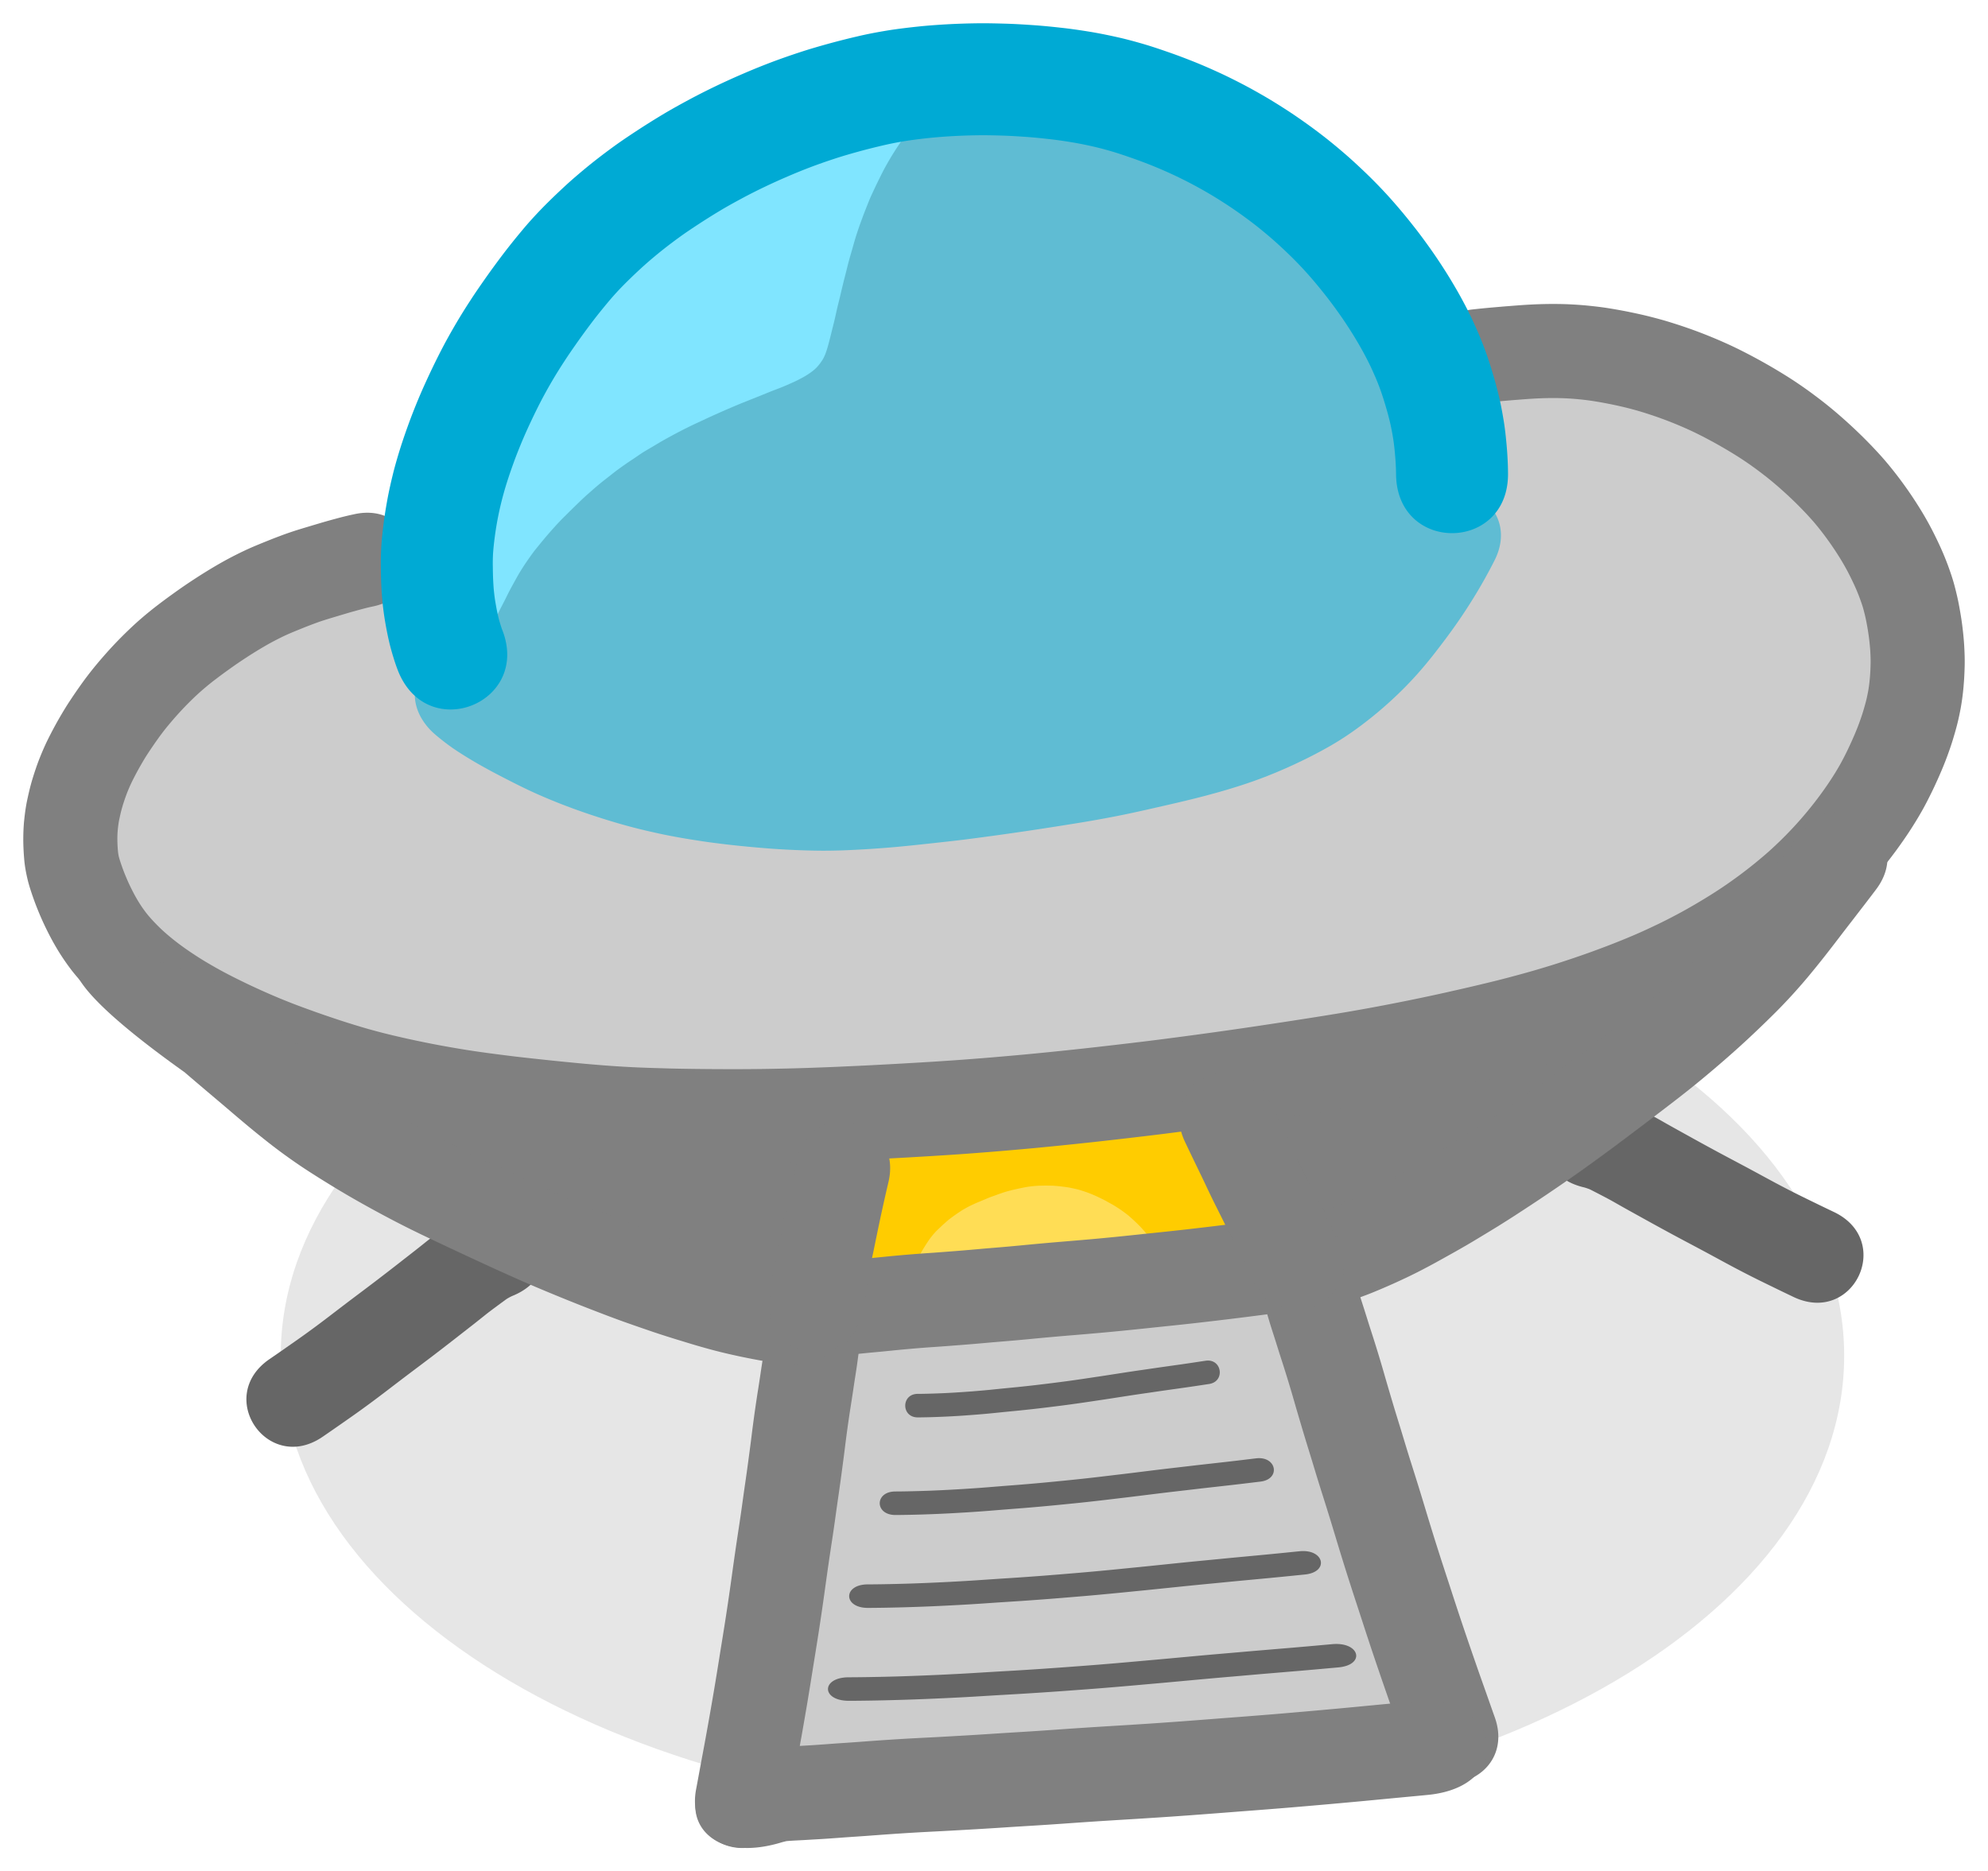 <svg xmlns="http://www.w3.org/2000/svg" viewBox="0 0 426.88 401.85"><path d="M395.997 291.137c0 54.545-75.15 98.763-167.857 98.763-92.703 0-167.857-44.218-167.857-98.763s75.149-98.763 167.857-98.763c92.702 0 167.857 44.217 167.857 98.763z" fill="#e6e6e6"/><path d="M271.57 279.54c-11.749 1.243-23.487 2.706-35.271 3.76-17.194 1.74-34.485 2.797-51.689 4.55-2.304.072-3.342 2.434-3.37 4.456-2.9 18.966-5.186 37.994-8.21 56.94-1.196 8.377-2.76 16.717-3.959 25.098-.028 2.562 2.817 3.664 4.995 3.273a7041.98 7041.98 0 0144.37-2.771c25.934-1.617 51.863-3.38 77.73-5.877 1.953-.06 4.402-.204 4.998-2.524.352-2.278-1.177-4.31-1.652-6.485-8.064-23.53-15.062-47.396-22.347-71.187-1.02-2.654-1.428-5.63-2.893-8.064-.665-.847-1.633-1.252-2.703-1.17z" fill="#ccc"/><path d="M252.62 240.5c-14.803 1.411-29.532 3.335-44.372 4.354-5.885.611-11.908.434-17.711 1.452-3.02 1.112-1.873 4.88-2.733 7.347-.932 5.383-2.316 10.694-3.275 16.077.012 2.596 2.901 3.737 5.067 3.013 24.406-2.075 48.846-3.875 73.147-6.884 2.796-.206 3.7-3.607 2.045-5.618-3.086-6.148-5.88-12.457-8.931-18.591-.837-.945-2.006-1.278-3.237-1.15z" fill="#fc0"/><path d="M97.34 242.95c-2.76.539-3.275 4.529-.714 5.703 20.63 10.062 41.808 19.485 64.118 25.201 2.578.608 6.32 1.947 7.946-1.082 1.57-4.33 1.936-9.047 3.096-13.511.495-3.446 1.997-6.842 1.647-10.34-1.603-3.06-5.56-1.696-8.325-2.01-21.906.583-43.764-1.058-65.47-3.872-.765-.08-1.53-.185-2.299-.09zM337.12 224.36c-13.685 3.836-27.579 6.971-41.585 9.442-7.132 1.425-14.425 2.121-21.507 3.817-2.54.902-2.363 4.09-1.027 5.949 2.876 5.955 5.663 11.954 8.817 17.768 2.219 2.742 5.545.23 8.052-.654 17.24-7.697 32.822-18.559 48-29.63 2.03-1.05 3.991-3.95 1.817-5.814-.615-.741-1.636-.998-2.568-.877z" fill="gray"/><path d="M330.95 83.18c-5.163-.51-12.575.156-10.541 7.323-.322 13.723 1.207 28.971-8.368 40.091-10.523 16.894-27.247 29.75-46.372 35.418-27.836 8.486-57.19 12.347-86.304 13.775-29.173 1.142-59.056-6.56-83.18-22.993-6.74-7.639-9.595-17.72-12.28-27.337-3.937-4.183-10.025.662-14.524 1.448-20.17 6.689-38.968 21.94-45.517 42.652-4.47 14.946 7.63 28.237 19.73 35.103 30.683 17.778 66.934 21.99 101.74 23.328 56.162.338 112.32-5.474 167.27-16.92 29.48-6.372 60.198-17.338 79.297-42.048 12.75-15.01 16.413-38.73 4.388-55.274-12.823-19.472-35.321-32.174-58.4-34.44-2.308-.169-4.63-.188-6.944-.126z" fill="#ccc"/><path d="M107.14 142.93c-.103-.155-.75-.708-.254-.296.32.265.647.52.975.774.341.263.69.516 1.048.757.491.338.997.654 1.5.972.59.369 1.186.725 1.785 1.077.684.4 1.377.783 2.07 1.166.78.434 1.573.846 2.364 1.26.87.453 1.74.903 2.617 1.343.907.465 1.822.912 2.742 1.35.906.433 1.824.84 2.746 1.236.994.425 1.997.83 3.003 1.228 1.057.412 2.121.807 3.188 1.193 1.117.405 2.244.777 3.373 1.147a144.9 144.9 0 003.602 1.12c1.233.372 2.478.703 3.726 1.022 1.31.338 2.63.633 3.95.925 1.323.29 2.651.548 3.984.784 1.427.251 2.86.472 4.291.691 1.424.217 2.854.388 4.284.562 1.46.174 2.922.324 4.385.463 1.495.142 2.992.272 4.49.385 1.463.107 2.929.183 4.395.251 1.459.068 2.919.104 4.38.127a93.047 93.047 0 004.272-.046c1.5-.051 3-.132 4.5-.218 1.526-.09 3.05-.203 4.574-.323 1.527-.122 3.052-.276 4.576-.43 1.57-.163 3.14-.331 4.708-.504 1.606-.176 3.212-.35 4.817-.54 1.585-.184 3.166-.394 4.748-.604a678.04 678.04 0 009.634-1.353 788.395 788.395 0 009.694-1.506c1.595-.25 3.186-.523 4.775-.805 1.585-.282 3.166-.585 4.745-.9 1.572-.32 3.14-.663 4.705-1.013 1.63-.368 3.258-.74 4.886-1.113a273.22 273.22 0 004.816-1.142c1.565-.383 3.121-.802 4.675-1.23a109.31 109.31 0 004.383-1.32 79.613 79.613 0 004.046-1.429 86.625 86.625 0 003.788-1.58 92.18 92.18 0 003.592-1.691 78.231 78.231 0 003.326-1.76 42.926 42.926 0 002.796-1.703 50.965 50.965 0 002.522-1.796 65.894 65.894 0 002.417-1.917 64.394 64.394 0 004.536-4.169 60.994 60.994 0 002.064-2.209 69.835 69.835 0 001.98-2.35c.688-.852 1.353-1.722 2.019-2.59.679-.891 1.346-1.79 2.003-2.697a96.51 96.51 0 003.718-5.56 98.022 98.022 0 001.723-2.896 88.214 88.214 0 001.587-2.91c.336-.65.173-.33.49-.957 6.45-12.746 24.476-3.623 18.025 9.123-.422.833-.212.424-.629 1.228a108.916 108.916 0 01-4.044 7.09 115.944 115.944 0 01-4.519 6.749 161.557 161.557 0 01-2.321 3.122c-.784 1.022-1.566 2.044-2.377 3.044a89.566 89.566 0 01-2.598 3.075 81.23 81.23 0 01-2.835 3.023 84.865 84.865 0 01-5.958 5.462 86.607 86.607 0 01-3.185 2.521 70.556 70.556 0 01-3.58 2.536 64.053 64.053 0 01-4.046 2.455 99.007 99.007 0 01-4.15 2.19c-1.454.72-2.92 1.416-4.404 2.073a106.81 106.81 0 01-4.747 1.973c-1.675.638-3.364 1.241-5.071 1.788a130.46 130.46 0 01-5.185 1.559c-1.723.475-3.45.94-5.186 1.364-1.712.423-3.429.828-5.148 1.221-1.667.383-3.335.763-5.004 1.14-1.715.383-3.432.759-5.155 1.107-1.72.344-3.443.674-5.17.981-1.693.3-3.389.59-5.088.858a820.32 820.32 0 01-9.931 1.543 703.885 703.885 0 01-9.962 1.4c-1.678.221-3.357.444-5.039.64-1.654.194-3.31.375-4.966.556-1.634.18-3.268.355-4.903.526-1.668.167-3.337.335-5.008.468-1.667.131-3.334.254-5.002.352-1.684.097-3.368.186-5.053.241-1.732.052-3.465.081-5.198.053a164.128 164.128 0 01-5-.146 185.904 185.904 0 01-4.985-.287 265.23 265.23 0 01-4.876-.418 203.846 203.846 0 01-4.908-.52c-1.637-.2-3.274-.398-4.903-.647-1.59-.244-3.178-.49-4.761-.77-1.61-.286-3.215-.597-4.812-.948-1.538-.34-3.075-.687-4.6-1.08a112.548 112.548 0 01-4.503-1.237 165.88 165.88 0 01-4.114-1.28 135.58 135.58 0 01-7.68-2.744 133.29 133.29 0 01-3.571-1.463 96.95 96.95 0 01-3.46-1.559 123.266 123.266 0 01-3.116-1.534c-.977-.491-1.95-.992-2.92-1.497-.923-.484-1.847-.967-2.758-1.473-.854-.471-1.706-.946-2.548-1.439a95.152 95.152 0 01-2.306-1.395c-.72-.453-1.44-.909-2.14-1.391a42.303 42.303 0 01-2.049-1.488 58.278 58.278 0 01-1.51-1.205c-.63-.527-1.252-1.067-1.8-1.68-9.571-10.607 5.427-24.142 14.998-13.536z" fill="#5fbcd3"/><path d="M206.7 27.15c-22.175-.453-43.428 9.123-61.335 21.529-20.929 15.556-36.927 39.005-40.943 64.997-1.89 9.43.263 18.856 1.8 28 1.019 7.305 10.306 8.429 15.471 11.846 23.555 11.393 50.356 12.525 75.971 9.824 25.734-2.85 52.292-6.002 75.864-17.061 13.84-7.694 25.251-20.203 31.346-34.787-.35-4.288-3.086-8.254-2.778-12.753-3.572-30.914-28.215-55.741-56.505-66.291-12.226-5.363-25.754-5.475-38.89-5.303z" fill="#5fbcd3"/><path d="M110.53 278.07c-.2.085-.401.169-.6.255-.068.028-.113.054-.247.12-.123.057-.41.216-.447.236-.148.08-.293.165-.434.257-.246.173-.487.354-.73.531-.473.342-.942.688-1.41 1.035-.524.39-1.049.778-1.569 1.173-.508.388-1.009.786-1.507 1.187-.647.516-1.295 1.032-1.947 1.542-.673.527-1.348 1.052-2.022 1.579-.735.57-1.465 1.147-2.2 1.717-.759.592-1.52 1.18-2.283 1.768-.787.606-1.576 1.209-2.364 1.813-.847.642-1.694 1.284-2.543 1.923-.864.647-1.725 1.298-2.588 1.947-.864.651-1.723 1.308-2.584 1.964a835.2 835.2 0 01-2.67 2.041 218.188 218.188 0 01-5.887 4.343 339.886 339.886 0 01-3.076 2.16 394.82 394.82 0 01-3.084 2.143l-1.03.709c-11.767 8.102-23.225-8.538-11.459-16.64l1.046-.719a388.81 388.81 0 003.007-2.09c.97-.673 1.937-1.352 2.9-2.036a195.218 195.218 0 005.337-3.939c.89-.678 1.78-1.358 2.669-2.04.894-.682 1.788-1.365 2.686-2.042.865-.65 1.729-1.303 2.595-1.952.795-.597 1.587-1.199 2.38-1.799.778-.597 1.557-1.192 2.333-1.79.748-.576 1.496-1.153 2.24-1.734.713-.552 1.42-1.112 2.133-1.665l2.014-1.572c.583-.456 1.162-.918 1.742-1.38a96.739 96.739 0 011.948-1.531 213.61 213.61 0 013.295-2.443c.54-.394 1.075-.793 1.637-1.155a26.045 26.045 0 011.531-.92 32.484 32.484 0 012.317-1.174c.145-.064.859-.375.665-.284 13.054-5.802 21.26 12.66 8.206 18.462zM339.62 254.85c.211.052.422.104.633.158.07.017.12.036.262.08.13.038.439.15.479.164.158.055.315.117.468.186.27.132.537.274.805.41.52.264 1.037.533 1.553.803.579.303 1.158.605 1.733.914.562.305 1.119.62 1.674.938.72.409 1.44.817 2.163 1.22.747.414 1.496.828 2.243 1.244.815.448 1.626.904 2.442 1.353.841.467 1.686.928 2.53 1.39.872.476 1.746.948 2.618 1.423.936.502 1.873 1.004 2.811 1.502.955.505 1.907 1.013 2.86 1.52.955.509 1.907 1.023 2.859 1.537.984.535 1.97 1.068 2.955 1.6a218.268 218.268 0 006.492 3.372 339.16 339.16 0 003.377 1.654c1.124.55 2.25 1.096 3.38 1.636.755.36.379.18 1.128.54 12.885 6.167 21.609-12.056 8.723-18.224l-1.144-.547c-1.102-.526-2.2-1.059-3.296-1.595a316.595 316.595 0 01-3.183-1.56 195.954 195.954 0 01-5.886-3.058c-.986-.531-1.97-1.064-2.954-1.6-.99-.533-1.98-1.068-2.972-1.597-.956-.508-1.91-1.017-2.867-1.524-.879-.466-1.755-.936-2.632-1.405-.861-.469-1.724-.935-2.584-1.405-.828-.452-1.657-.905-2.482-1.363-.79-.435-1.577-.877-2.367-1.312l-2.234-1.24c-.648-.36-1.292-.725-1.936-1.09a96.493 96.493 0 00-2.164-1.21 212.484 212.484 0 00-3.635-1.9c-.594-.303-1.186-.615-1.797-.885a26.057 26.057 0 00-1.656-.67 32.517 32.517 0 00-2.471-.798c-.154-.04-.907-.236-.702-.177-13.799-3.695-19.026 15.82-5.226 19.515z" fill="#666"/><path d="M80.56 130.12c-.375.089-.752.166-1.129.248-.296.069-.591.142-.887.214-.404.101-.806.21-1.209.318-.53.145-1.06.29-1.59.438-.612.17-1.22.355-1.83.536-.722.212-1.442.43-2.163.647-.751.223-1.501.45-2.248.69-.743.234-1.475.504-2.206.773-.835.313-1.666.637-2.493.97-.909.368-1.816.737-2.717 1.122-.811.357-1.61.741-2.4 1.142a53.53 53.53 0 00-2.589 1.396 81.185 81.185 0 00-2.654 1.594c-.934.581-1.854 1.184-2.769 1.793a99.252 99.252 0 00-2.783 1.944c-.965.687-1.912 1.397-2.854 2.116-.89.674-1.746 1.39-2.593 2.117a53.05 53.05 0 00-2.454 2.276 67.888 67.888 0 00-2.449 2.536c-.81.888-1.6 1.795-2.368 2.718a51.815 51.815 0 00-2.142 2.773 93.79 93.79 0 00-2.105 3.057c-.646.963-1.234 1.961-1.811 2.965a65.037 65.037 0 00-1.639 3.07 32.62 32.62 0 00-1.227 2.783 40.33 40.33 0 00-.958 2.818c-.26.871-.463 1.758-.653 2.647-.168.755-.265 1.522-.342 2.29-.075.74-.1 1.483-.097 2.226.008.786.049 1.571.118 2.354.044.523.125 1.044.273 1.549.217.769.482 1.523.753 2.275.308.85.655 1.687 1.015 2.517.36.824.754 1.63 1.163 2.43.388.761.808 1.505 1.254 2.234.429.698.892 1.374 1.381 2.031.49.667 1.038 1.289 1.596 1.899a40.98 40.98 0 002.053 2.068 45.74 45.74 0 002.338 2.004 52.564 52.564 0 002.71 2.036 82.925 82.925 0 003.086 2.05c1.102.696 2.23 1.35 3.363 1.995a90.965 90.965 0 003.644 1.946 147.308 147.308 0 008.152 3.826c1.442.63 2.9 1.221 4.363 1.8 1.559.609 3.13 1.182 4.705 1.748 1.65.595 3.31 1.16 4.972 1.716 1.684.567 3.38 1.093 5.082 1.605 1.696.519 3.407.982 5.124 1.42 1.787.454 3.582.869 5.382 1.267a211.908 211.908 0 0011.166 2.145c1.9.322 3.807.598 5.716.858 2.017.273 4.035.53 6.055.776 2.073.242 4.148.465 6.223.686 2.124.23 4.249.441 6.375.646 2.116.21 4.235.392 6.356.556 2.136.169 4.274.298 6.414.406 2.214.106 4.43.17 6.647.233 2.247.07 4.495.104 6.743.131 2.281.029 4.563.044 6.845.048 2.273.007 4.545-.008 6.817-.031 2.29-.028 4.58-.076 6.869-.132 2.313-.054 4.625-.142 6.937-.227 2.314-.086 4.628-.195 6.941-.302 2.32-.102 4.639-.228 6.957-.354 2.334-.123 4.667-.261 7-.398 2.305-.138 4.61-.286 6.914-.445 2.31-.158 4.618-.342 6.926-.527 2.313-.187 4.625-.39 6.936-.599 2.327-.208 4.652-.44 6.977-.671 2.32-.236 4.638-.478 6.956-.732 2.326-.253 4.65-.523 6.974-.79 2.296-.27 4.592-.536 6.887-.82 2.284-.28 4.567-.577 6.849-.88a912.2 912.2 0 006.845-.923 838.96 838.96 0 006.809-.967c2.278-.33 4.554-.676 6.83-1.02 2.28-.343 4.56-.696 6.838-1.052 2.266-.353 4.529-.718 6.79-1.09 2.251-.368 4.496-.77 6.74-1.177a439.257 439.257 0 0013.413-2.672c2.228-.476 4.449-.982 6.67-1.489 2.2-.503 4.394-1.025 6.585-1.565 2.148-.53 4.285-1.1 6.418-1.687 2.087-.574 4.16-1.191 6.228-1.832a214.838 214.838 0 006.073-2.007c1.964-.678 3.912-1.4 5.853-2.14a161.894 161.894 0 005.585-2.263c1.787-.763 3.545-1.589 5.297-2.429a117.39 117.39 0 005.04-2.603 124.63 124.63 0 004.826-2.802 94.09 94.09 0 004.509-2.908 98.25 98.25 0 004.218-3.064 93.396 93.396 0 003.872-3.137c1.194-1.003 2.334-2.067 3.458-3.147a84.203 84.203 0 003.176-3.255 76.775 76.775 0 002.892-3.32 79.766 79.766 0 002.614-3.344 74.783 74.783 0 002.333-3.345 59.2 59.2 0 001.993-3.262 59.655 59.655 0 001.675-3.247 81.008 81.008 0 001.534-3.403 48.622 48.622 0 001.22-3.174c.367-1.028.674-2.075.965-3.126.269-.944.473-1.904.651-2.87.16-.914.272-1.837.353-2.762.09-1.008.138-2.02.16-3.032.02-.945-.018-1.89-.076-2.832a45.466 45.466 0 00-.294-2.942 53.539 53.539 0 00-.491-3.026 36.191 36.191 0 00-.637-2.779c-.233-.889-.546-1.753-.86-2.616a38.928 38.928 0 00-1.137-2.731c-.45-.98-.925-1.947-1.424-2.902a48.333 48.333 0 00-1.558-2.726 65.02 65.02 0 00-3.686-5.384 57.145 57.145 0 00-2.017-2.511 59.437 59.437 0 00-2.173-2.38 82.965 82.965 0 00-4.975-4.772 71.36 71.36 0 00-2.619-2.216 88.346 88.346 0 00-2.765-2.12 78.559 78.559 0 00-2.769-1.93 85.305 85.305 0 00-2.875-1.803 100.046 100.046 0 00-6.067-3.359 63.304 63.304 0 00-3.006-1.44 81.722 81.722 0 00-6.413-2.56 94.669 94.669 0 00-3.382-1.106 67.394 67.394 0 00-3.34-.913 87.687 87.687 0 00-6.825-1.372 51.622 51.622 0 00-3.17-.4 57.275 57.275 0 00-3.244-.23 63.238 63.238 0 00-3.212-.039 75.32 75.32 0 00-3.26.116c-1.184.064-2.367.16-3.55.253-1.257.095-2.513.206-3.769.314a153.77 153.77 0 00-3.68.37c-14.201 1.54-16.381-18.545-2.178-20.086a173.89 173.89 0 014.124-.412c1.302-.113 2.604-.227 3.908-.326 1.346-.107 2.693-.213 4.042-.286a95.64 95.64 0 014.221-.145 83.34 83.34 0 014.301.06c1.44.068 2.877.162 4.31.31 1.474.148 2.945.322 4.407.56 1.407.23 2.811.476 4.208.761 1.439.295 2.875.604 4.3.96 1.46.368 2.914.755 4.352 1.197 1.398.431 2.79.882 4.17 1.366a102.27 102.27 0 018.023 3.208 84.519 84.519 0 013.879 1.862 120.627 120.627 0 017.306 4.05c1.233.746 2.459 1.504 3.66 2.301 1.205.809 2.4 1.634 3.569 2.495 1.16.862 2.313 1.734 3.437 2.642a93.07 93.07 0 013.348 2.835 103.384 103.384 0 016.178 5.936c1.019 1.074 2.027 2.157 2.983 3.287a78.204 78.204 0 012.704 3.373 88.227 88.227 0 012.494 3.463 85.52 85.52 0 012.336 3.613 68.71 68.71 0 012.198 3.864 84.813 84.813 0 011.9 3.881 59.682 59.682 0 011.73 4.187c.52 1.433 1.018 2.875 1.402 4.35.368 1.404.703 2.816.965 4.243.253 1.37.488 2.742.664 4.123.183 1.437.334 2.878.424 4.325.088 1.508.142 3.018.106 4.529a66.847 66.847 0 01-.237 4.372 52.842 52.842 0 01-.612 4.636c-.29 1.54-.62 3.072-1.048 4.58-.413 1.485-.853 2.963-1.37 4.415a69.723 69.723 0 01-1.715 4.443 101.038 101.038 0 01-1.927 4.262c-.731 1.504-1.485 2.998-2.312 4.453a80.39 80.39 0 01-2.692 4.395 95.846 95.846 0 01-2.978 4.261 100.817 100.817 0 01-3.273 4.179c-1.18 1.416-2.377 2.817-3.635 4.164a105.008 105.008 0 01-3.975 4.067c-1.422 1.364-2.866 2.706-4.375 3.975a114.522 114.522 0 01-4.688 3.793 115.525 115.525 0 01-10.513 7.19 144.89 144.89 0 01-5.658 3.28 137.823 137.823 0 01-5.948 3.067c-2.027.97-4.063 1.923-6.13 2.805-2.08.882-4.173 1.738-6.284 2.543-2.147.818-4.3 1.616-6.472 2.365a235.363 235.363 0 01-6.67 2.203 220.801 220.801 0 01-6.85 2.013c-2.307.635-4.62 1.251-6.943 1.824-2.303.567-4.611 1.117-6.924 1.646a495.69 495.69 0 01-6.957 1.552 458.662 458.662 0 01-14.023 2.793 410.7 410.7 0 01-7.05 1.23c-2.317.381-4.635.755-6.955 1.116-2.312.362-4.625.72-6.939 1.068-2.312.35-4.624.7-6.938 1.035a930.036 930.036 0 01-13.91 1.926c-2.343.311-4.686.616-7.031.904-2.353.29-4.707.564-7.061.84-2.36.271-4.718.545-7.079.802-2.383.26-4.767.51-7.151.752-2.386.238-4.772.476-7.16.69-2.382.215-4.764.423-7.148.616-2.38.19-4.76.38-7.142.543-2.375.164-4.75.317-7.127.459-2.36.138-4.72.278-7.08.402-2.375.13-4.75.258-7.125.363-2.378.11-4.756.221-7.134.31-2.394.087-4.788.179-7.183.234-2.384.058-4.768.108-7.153.137-2.355.024-4.71.04-7.064.032-2.35-.005-4.7-.02-7.05-.049-2.36-.028-4.72-.064-7.079-.138a361.614 361.614 0 01-7.082-.25 245.239 245.239 0 01-6.963-.441 318.433 318.433 0 01-6.73-.589c-2.192-.211-4.385-.43-6.575-.666a613.56 613.56 0 01-6.523-.72 465.82 465.82 0 01-6.347-.814c-2.11-.288-4.218-.594-6.318-.95a232.412 232.412 0 01-12.202-2.347c-2.013-.445-4.023-.91-6.021-1.418a135.01 135.01 0 01-5.936-1.646c-1.898-.571-3.79-1.158-5.668-1.79a242.43 242.43 0 01-5.405-1.867 201.16 201.16 0 01-5.301-1.973 155.93 155.93 0 01-4.999-2.065 170.274 170.274 0 01-9.276-4.356c-1.499-.767-2.99-1.55-4.454-2.384a104.368 104.368 0 01-4.2-2.5 103.044 103.044 0 01-3.935-2.621 73.792 73.792 0 01-3.735-2.813 65.206 65.206 0 01-3.515-3.034 61.79 61.79 0 01-3.124-3.163c-1.016-1.124-2.007-2.272-2.903-3.496a49.076 49.076 0 01-2.386-3.533 54.918 54.918 0 01-1.984-3.545 64.878 64.878 0 01-1.699-3.57 64.275 64.275 0 01-1.488-3.714c-.488-1.362-.957-2.734-1.322-4.135-.392-1.592-.701-3.203-.824-4.84a51.367 51.367 0 01-.187-4.056c.006-1.433.055-2.867.206-4.293.158-1.493.361-2.981.685-4.449.312-1.444.652-2.883 1.082-4.297.448-1.459.93-2.907 1.486-4.33.596-1.5 1.233-2.984 1.96-4.425a86.803 86.803 0 012.188-4.09c.79-1.369 1.598-2.727 2.477-4.042a114.046 114.046 0 012.624-3.804 72.824 72.824 0 012.96-3.82 101.436 101.436 0 013.05-3.496 88.477 88.477 0 013.187-3.291c1.106-1.075 2.227-2.136 3.399-3.14a76.008 76.008 0 013.477-2.832 127.558 127.558 0 013.344-2.478 118.11 118.11 0 013.363-2.345c1.089-.724 2.183-1.44 3.294-2.13a101.074 101.074 0 013.357-2.012 74.256 74.256 0 013.459-1.861 68.207 68.207 0 013.568-1.685c1.024-.436 2.053-.858 3.085-1.274 1.019-.41 2.041-.81 3.07-1.193a68.808 68.808 0 013.027-1.056 123.24 123.24 0 012.574-.79c.752-.227 1.504-.454 2.257-.676.699-.207 1.396-.418 2.098-.613.603-.17 1.208-.334 1.813-.499.55-.148 1.102-.296 1.655-.433.466-.114.931-.228 1.399-.333.116-.025.807-.18.613-.128 13.876-3.398 18.68 16.225 4.805 19.623z" fill="gray"/><path d="M190.57 24.04c-.91.132-1.805.654-2.531 1.688-.224.318-.437.647-.656.968-.447.657-.92 1.33-1.344 2a66.614 66.614 0 00-1.25 2.063c-.055.093-.102.187-.157.281-.538-.437-1.28-.68-2.25-.656-11.577 2.965-22.492 8.273-32.594 14.594-10.387 6.508-19.616 14.873-26.656 24.938C115 80.809 108.86 93.202 105.194 106.29c-.722 3.693-1.946 7.42-1.937 11.188.102 1.263.875 2.045 1.844 2.375-.054.092-.104.188-.156.281-.336.592-.642 1.185-.97 1.781-.315.577-.632 1.167-.937 1.75-.287.55-.57 1.1-.843 1.656-.23.464-.485.914-.72 1.375-.19.376-.379.746-.562 1.125-.112.224-.227.467-.343.688-.17.32-.326.624-.438.969-1.552 4.747 5.085 6.967 6.75 2.375.14-.264.272-.547.406-.813.182-.376.374-.72.563-1.094.245-.483.51-.982.75-1.468.249-.508.488-1 .75-1.5.284-.543.581-1.088.875-1.625.309-.564.62-1.129.937-1.688.317-.56.657-1.113 1-1.656a49.94 49.94 0 011.125-1.688c.405-.584.824-1.18 1.25-1.75.437-.584.918-1.15 1.375-1.718.469-.578.924-1.122 1.406-1.688.488-.573.999-1.159 1.5-1.719a73.641 73.641 0 011.532-1.656c.531-.557 1.081-1.079 1.625-1.625.545-.547 1.099-1.09 1.656-1.625.56-.54 1.118-1.095 1.687-1.625.564-.522 1.144-1.021 1.72-1.531.57-.51 1.16-1.01 1.75-1.5.594-.494 1.202-.962 1.812-1.438.615-.479 1.219-.97 1.843-1.437.616-.46 1.248-.9 1.875-1.344.629-.443 1.268-.854 1.907-1.281.636-.427 1.258-.873 1.906-1.281.656-.413 1.334-.79 2-1.188.668-.398 1.325-.801 2-1.187.671-.384 1.352-.755 2.031-1.125.68-.37 1.376-.738 2.063-1.094.688-.357 1.366-.69 2.062-1.031.7-.345 1.418-.67 2.125-1 .719-.335 1.435-.672 2.156-1a210.759 210.759 0 014.313-1.907c.717-.305 1.435-.61 2.156-.906.727-.297 1.46-.58 2.187-.875.728-.293 1.46-.583 2.188-.875.724-.29 1.432-.587 2.156-.875.732-.288 1.457-.552 2.188-.844.755-.3 1.506-.64 2.25-.968.777-.34 1.537-.718 2.28-1.125a15.652 15.652 0 002.22-1.438c.882-.67 1.571-1.535 2.156-2.469.564-.968.884-2.053 1.187-3.125.245-.895.465-1.786.688-2.687.217-.885.446-1.77.656-2.656.206-.872.39-1.753.594-2.625.2-.859.423-1.705.625-2.563.198-.837.39-1.664.594-2.5.199-.824.415-1.647.625-2.469.21-.82.405-1.65.625-2.468.214-.81.456-1.603.687-2.407.23-.8.446-1.609.688-2.406.234-.77.493-1.55.75-2.312.257-.76.537-1.498.812-2.25.269-.736.553-1.46.844-2.188.287-.717.566-1.448.875-2.156.31-.707.643-1.393.969-2.094.32-.688.663-1.382 1-2.062.329-.667.65-1.313 1-1.97a62.42 62.42 0 011.093-1.937 59.285 59.285 0 012.282-3.593c.199-.292.421-.586.625-.875 2.177-3.1-.58-6.208-3.313-5.813z" fill="#80e5ff"/><path d="M85.48 144.08a36.67 36.67 0 01-.485-1.308 60.085 60.085 0 01-1.077-3.53c-.246-.899-.453-1.808-.649-2.72a80.23 80.23 0 01-.561-2.964 61.78 61.78 0 01-.508-3.63 64.873 64.873 0 01-.308-3.916c-.07-1.352-.098-2.706-.114-4.06a61.508 61.508 0 01.098-4.629c.104-1.689.301-3.37.514-5.048.215-1.713.5-3.417.81-5.115.33-1.778.731-3.541 1.16-5.297.448-1.822.977-3.622 1.53-5.415.56-1.79 1.177-3.563 1.815-5.328a128.799 128.799 0 012.078-5.312c.745-1.804 1.555-3.581 2.38-5.35a154.7 154.7 0 012.585-5.264c.938-1.817 1.936-3.6 2.963-5.367a122.6 122.6 0 013.254-5.257c1.101-1.71 2.265-3.377 3.432-5.041a189.78 189.78 0 013.636-4.962 139.985 139.985 0 013.937-4.922c1.418-1.725 2.927-3.369 4.478-4.974 1.545-1.579 3.14-3.107 4.76-4.608 1.628-1.509 3.322-2.944 5.036-4.353a126.492 126.492 0 015.232-4.023c1.763-1.296 3.584-2.51 5.414-3.71a169.541 169.541 0 015.372-3.365c1.853-1.113 3.746-2.156 5.649-3.182a141.396 141.396 0 015.746-2.916 157.122 157.122 0 015.859-2.662 145.478 145.478 0 016.016-2.445c2.028-.77 4.077-1.481 6.137-2.159 2.054-.68 4.131-1.28 6.215-1.858a166.03 166.03 0 016.191-1.569c2.186-.52 4.395-.931 6.612-1.294 2.144-.34 4.3-.596 6.457-.825 2.1-.221 4.208-.37 6.316-.49a156 156 0 016.151-.207c2.048-.03 4.095.014 6.14.073 2.012.055 4.02.178 6.027.315 2 .136 3.993.333 5.984.557 1.985.212 3.96.5 5.931.816 2.002.32 3.99.723 5.97 1.16 1.993.438 3.964.97 5.923 1.542 1.876.551 3.727 1.183 5.573 1.828 1.802.627 3.584 1.31 5.356 2.018 1.761.705 3.497 1.471 5.222 2.26 1.7.78 3.373 1.619 5.034 2.479 1.64.851 3.249 1.758 4.847 2.685 1.58.92 3.127 1.891 4.663 2.883 1.52.984 3.008 2.018 4.482 3.07a116.108 116.108 0 014.341 3.277 122.151 122.151 0 014.163 3.482c1.371 1.2 2.701 2.446 4.018 3.706a107.193 107.193 0 013.85 3.903c1.247 1.327 2.443 2.7 3.62 4.088 1.12 1.323 2.202 2.679 3.27 4.045 1.067 1.373 2.09 2.779 3.1 4.194a110.026 110.026 0 012.92 4.337c.941 1.46 1.836 2.948 2.707 4.45a97.286 97.286 0 012.487 4.606c.78 1.542 1.491 3.119 2.18 4.705a75.904 75.904 0 011.878 4.823A98.67 98.67 0 01320.775 81c.46 1.553.858 3.122 1.224 4.699.363 1.582.646 3.181.91 4.783.26 1.604.43 3.22.58 4.837a79.71 79.71 0 01.295 4.68c.026 1.056.016.529.03 1.583.22 17.001-23.822 17.312-24.042.311-.008-.685-.002-.342-.018-1.031a54.323 54.323 0 00-.208-3.327 51.404 51.404 0 00-.362-3.151 55.78 55.78 0 00-.613-3.273 55.804 55.804 0 00-.876-3.369 77.802 77.802 0 00-1.07-3.426 50.467 50.467 0 00-1.265-3.266c-.493-1.139-1-2.272-1.558-3.38a71.725 71.725 0 00-1.867-3.462 83.776 83.776 0 00-2.108-3.471 85.147 85.147 0 00-2.284-3.398A103.875 103.875 0 00285.08 64a111.092 111.092 0 00-2.671-3.31 82.9 82.9 0 00-2.767-3.133 82.485 82.485 0 00-2.986-3.033 99.994 99.994 0 00-3.164-2.926 98.548 98.548 0 00-3.296-2.764 90.723 90.723 0 00-3.405-2.574 95.496 95.496 0 00-3.563-2.445 93.938 93.938 0 00-3.693-2.287 92.95 92.95 0 00-3.831-2.128 92.914 92.914 0 00-3.98-1.964 93.788 93.788 0 00-4.138-1.796 101.626 101.626 0 00-4.358-1.645c-1.456-.508-2.914-1.012-4.393-1.449a65.704 65.704 0 00-4.367-1.143 78.914 78.914 0 00-4.588-.896 90.001 90.001 0 00-4.81-.663c-1.643-.186-3.29-.35-4.94-.462-1.689-.116-3.38-.223-5.073-.27-1.693-.048-3.387-.09-5.08-.064-1.72.025-3.438.077-5.155.17a105.537 105.537 0 00-10.273 1.042 69.12 69.12 0 00-4.961.966c-1.764.414-3.524.849-5.27 1.332-1.726.478-3.447.972-5.147 1.535a120.677 120.677 0 00-5.07 1.78c-1.686.64-3.357 1.32-5.011 2.036a132.606 132.606 0 00-4.98 2.258 116.128 116.128 0 00-4.792 2.429c-1.564.842-3.122 1.697-4.646 2.61a144.095 144.095 0 00-4.614 2.89c-1.478.967-2.95 1.943-4.375 2.99a102.149 102.149 0 00-4.181 3.207c-1.352 1.109-2.688 2.237-3.97 3.426a110.067 110.067 0 00-3.81 3.678 58.431 58.431 0 00-3.28 3.64c-1.1 1.32-2.182 2.655-3.223 4.022a166.175 166.175 0 00-3.136 4.274c-1.007 1.436-2.014 2.873-2.963 4.348a97.178 97.178 0 00-2.63 4.244 97.936 97.936 0 00-2.35 4.246 129.28 129.28 0 00-2.187 4.45 107.925 107.925 0 00-1.94 4.35c-.59 1.432-1.17 2.868-1.697 4.325-.51 1.41-1.005 2.824-1.454 4.255a71.91 71.91 0 00-1.151 4.048 71.006 71.006 0 00-.862 3.903 67.119 67.119 0 00-.607 3.8 59.994 59.994 0 00-.36 3.38c-.06.997-.084 1.995-.061 2.994.012 1.01.029 2.02.08 3.03.045.84.093 1.68.19 2.516.082.74.177 1.478.304 2.21.12.687.241 1.373.385 2.054a26.87 26.87 0 00.694 2.666c.078.248.157.497.238.745.054.144.118.321.092.253 6.315 15.786-16.01 24.716-22.325 8.93z" fill="#00aad4"/><path d="M184.75 287.44c.022-.07.053-.138.08-.206-.057.297-.1.596-.144.895-.083.606-.154 1.214-.233 1.82-.11.808-.221 1.616-.328 2.424-.129.98-.282 1.957-.432 2.935-.156.978-.305 1.956-.448 2.936-.168 1.146-.345 2.29-.526 3.434a267.391 267.391 0 00-1.028 7.13c-.176 1.352-.337 2.706-.514 4.059-.189 1.428-.376 2.856-.569 4.283-.198 1.471-.408 2.94-.621 4.41-.216 1.47-.418 2.943-.623 4.415a389.405 389.405 0 01-.704 4.839 716.765 716.765 0 00-.72 4.807 708.496 708.496 0 00-.692 4.896 637.41 637.41 0 01-.719 5.088c-.246 1.722-.511 3.442-.775 5.162-.27 1.728-.544 3.455-.824 5.182-.278 1.695-.544 3.391-.817 5.086a729.757 729.757 0 01-.855 5.201c-.297 1.747-.6 3.493-.906 5.238-.303 1.742-.62 3.48-.933 5.22-.317 1.747-.644 3.492-.97 5.237-.323 1.724-.637 3.45-.957 5.175l-.17.899c-2.65 14.038-22.503 10.289-19.852-3.749l.158-.837c.322-1.735.638-3.472.963-5.206.318-1.697.636-3.394.944-5.092.308-1.713.62-3.426.919-5.14.298-1.698.592-3.396.88-5.095.284-1.687.562-3.375.833-5.064.275-1.703.542-3.407.82-5.11.272-1.668.536-3.337.798-5.007.255-1.666.512-3.332.75-5 .24-1.652.475-3.305.701-4.959.234-1.684.47-3.369.715-5.052.239-1.632.483-3.264.733-4.895.231-1.536.458-3.072.67-4.61.21-1.51.417-3.02.639-4.527.204-1.408.406-2.815.595-4.225.19-1.396.372-2.794.557-4.191.178-1.36.338-2.72.517-4.08a288.722 288.722 0 011.102-7.643c.168-1.064.333-2.129.49-3.195.15-1.034.308-2.067.472-3.1.128-.832.26-1.665.37-2.5.107-.804.217-1.607.326-2.41.092-.697.17-1.395.27-2.09a36.39 36.39 0 01.357-2.097c.17-.804.362-1.604.638-2.38 4.73-13.48 23.793-6.79 19.064 6.69zM271.07 278.6c-.033-.066-.074-.128-.112-.191.104.284.193.573.282.862.177.586.34 1.175.513 1.762.234.78.47 1.561.7 2.343.28.949.583 1.89.884 2.832.305.942.605 1.886.898 2.831a318.9 318.9 0 001.054 3.31 267.601 267.601 0 012.122 6.883c.384 1.31.754 2.622 1.139 3.93.408 1.382.815 2.764 1.228 4.144.424 1.422.86 2.841 1.298 4.259.442 1.42.87 2.843 1.301 4.265.471 1.56.957 3.116 1.447 4.67.492 1.545.977 3.09 1.458 4.637.488 1.575.968 3.152 1.445 4.73.493 1.64.995 3.278 1.5 4.914.511 1.663 1.04 3.321 1.568 4.98.536 1.664 1.074 3.328 1.62 4.99.537 1.631 1.064 3.265 1.597 4.898.545 1.67 1.096 3.338 1.652 5.004.565 1.68 1.135 3.358 1.709 5.034.57 1.674 1.153 3.342 1.733 5.013.584 1.676 1.178 3.348 1.772 5.021.586 1.654 1.165 3.31 1.75 4.964l.306.862c4.8 13.455 23.828 6.668 19.03-6.788l-.287-.802c-.588-1.665-1.17-3.33-1.76-4.994-.577-1.627-1.155-3.253-1.723-4.883-.57-1.645-1.145-3.288-1.707-4.935a927.908 927.908 0 01-1.661-4.897 703.531 703.531 0 01-1.61-4.872c-.535-1.64-1.064-3.282-1.604-4.92a944.808 944.808 0 01-1.565-4.823c-.511-1.606-1.024-3.212-1.519-4.823-.493-1.595-.982-3.19-1.462-4.79a728.284 728.284 0 00-1.49-4.879c-.49-1.576-.985-3.15-1.485-4.722-.468-1.48-.93-2.963-1.38-4.45-.442-1.458-.88-2.918-1.333-4.373-.42-1.359-.838-2.718-1.245-4.08-.404-1.35-.802-2.703-1.201-4.055-.387-1.314-.757-2.634-1.144-3.95a289.046 289.046 0 00-2.276-7.38c-.332-1.024-.66-2.05-.98-3.078-.31-.998-.626-1.995-.949-2.989-.256-.803-.515-1.605-.754-2.413-.23-.777-.464-1.553-.697-2.33-.199-.674-.384-1.351-.592-2.023a36.386 36.386 0 00-.677-2.015c-.293-.768-.607-1.53-1-2.252-6.766-12.581-24.56-3.012-17.793 9.57z" fill="gray"/><path d="M224.04 254.6c-.378.01-.747.01-1.125.031-.392.023-.797.052-1.188.094-.394.043-.795.094-1.187.156-.388.062-.77.144-1.156.219-.39.076-.77.16-1.156.25-.391.09-.8.177-1.188.281-.389.105-.771.194-1.156.313-.38.117-.748.248-1.125.375-.378.127-.75.27-1.125.406-.376.137-.752.262-1.125.406-.378.146-.75.315-1.125.469-.377.154-.751.308-1.125.469-.386.166-.777.319-1.156.5-.384.181-.781.365-1.157.562-.377.198-.757.41-1.125.625-.37.218-.706.448-1.062.688-.344.232-.698.471-1.031.718-.336.25-.676.485-1 .75-.318.263-.628.54-.938.813-.31.274-.604.56-.906.844-.312.294-.644.593-.937.906-.29.31-.548.606-.813.937-.253.318-.524.663-.75 1a45.51 45.51 0 00-1.156 1.813c-.179.298-.362.603-.531.906a15.13 15.13 0 00-.47.906c-.12.258-.25.513-.343.782a2.845 2.845 0 00-.156.78c-.118 2.524 3.444 2.68 3.562.157 0 .059.006.134 0 .188.056-.137.094-.274.157-.407.036-.074.086-.145.125-.218.588.397 1.31.616 2.062.5 12.957-1.15 25.924-2.236 38.875-3.5.812-.042 1.502-.434 2-1 .104.128.212.244.313.375.105.138.05.079.156.218 1.518 2.019 4.393-.138 2.875-2.156-.123-.163-.064-.087-.188-.25-.192-.249-.39-.48-.593-.719-.199-.232-.389-.461-.594-.687-.206-.226-.413-.468-.625-.688-.21-.217-.442-.443-.656-.656-.218-.215-.433-.415-.657-.625-.227-.212-.453-.42-.687-.625-.239-.207-.472-.428-.719-.625-.246-.197-.497-.374-.75-.562-.256-.19-.519-.382-.781-.563-.264-.18-.543-.359-.813-.531a25.32 25.32 0 00-.812-.5c-.277-.161-.564-.314-.844-.469-.28-.153-.56-.321-.844-.469-.29-.15-.58-.293-.875-.437-.298-.145-.603-.3-.906-.438-.31-.14-.623-.277-.937-.406-.319-.13-.615-.256-.938-.375-.327-.12-.668-.236-1-.344-.337-.109-.659-.216-1-.312-.349-.097-.71-.172-1.062-.25-.352-.077-.709-.157-1.063-.219a20.021 20.021 0 00-1.062-.156c-.353-.043-.71-.091-1.063-.125-.364-.035-.729-.072-1.094-.094-.374-.02-.75-.025-1.125-.031-.375-.005-.75-.01-1.125 0z" fill="#fd5"/><path d="M177.39 291.25c-.072.018-.14.046-.21.07.3-.042.6-.07.902-.096.61-.05 1.22-.086 1.83-.132.812-.065 1.625-.132 2.438-.194.986-.075 1.97-.174 2.954-.27.985-.101 1.97-.197 2.957-.285 1.153-.105 2.305-.22 3.457-.337a267.397 267.397 0 017.175-.633c1.36-.101 2.722-.187 4.082-.29 1.436-.11 2.872-.217 4.308-.332 1.48-.116 2.958-.245 4.437-.377 1.48-.135 2.962-.255 4.443-.378 1.624-.134 3.247-.283 4.87-.437 1.613-.157 3.226-.308 4.84-.454a709.26 709.26 0 014.927-.42 638.48 638.48 0 005.119-.439c1.733-.15 3.465-.32 5.197-.489 1.74-.175 3.48-.353 5.22-.537 1.707-.184 3.415-.357 5.123-.536a729.86 729.86 0 005.24-.567c1.76-.2 3.52-.406 5.28-.616 1.756-.206 3.51-.427 5.264-.644 1.762-.22 3.522-.45 5.282-.68 1.74-.227 3.48-.446 5.22-.67l.907-.12c14.162-1.874 11.513-21.902-2.65-20.03l-.844.112c-1.75.226-3.502.446-5.252.675-1.711.223-3.423.448-5.136.662-1.727.213-3.454.43-5.183.634a927.03 927.03 0 01-5.135.599c-1.7.19-3.4.374-5.102.552-1.715.18-3.432.353-5.147.538-1.68.178-3.362.35-5.044.52-1.678.163-3.355.328-5.034.474a618.51 618.51 0 01-4.99.426c-1.694.14-3.39.283-5.083.435-1.643.149-3.286.303-4.928.462-1.546.147-3.093.29-4.64.416-1.52.127-3.038.25-4.556.388-1.416.126-2.833.25-4.25.362-1.406.112-2.811.217-4.217.325-1.366.103-2.734.188-4.101.29a288.703 288.703 0 00-7.692.68c-1.072.11-2.144.216-3.217.314-1.041.093-2.082.193-3.121.3-.839.082-1.677.168-2.518.232-.808.062-1.616.128-2.424.193-.7.053-1.402.092-2.102.155-.706.063-1.412.135-2.113.24-.812.125-1.622.273-2.411.505-13.72 3.98-8.092 23.383 5.628 19.403zM169.1 395.3c-.097.018-.19.045-.286.07.407-.042.816-.07 1.226-.096.827-.05 1.656-.086 2.484-.132 1.104-.065 2.207-.132 3.311-.194 1.34-.075 2.675-.174 4.011-.27 1.338-.101 2.676-.197 4.016-.285 1.566-.105 3.13-.22 4.695-.337a490.11 490.11 0 019.743-.633c1.847-.101 3.695-.187 5.542-.29 1.95-.11 3.901-.217 5.851-.332a803.48 803.48 0 006.025-.377c2.01-.135 4.022-.255 6.033-.378a714.12 714.12 0 006.613-.437c2.19-.157 4.38-.308 6.572-.454 2.23-.147 4.46-.285 6.69-.42 2.319-.14 4.636-.287 6.952-.439 2.354-.15 4.706-.32 7.058-.489 2.363-.175 4.726-.353 7.088-.537 2.318-.184 4.638-.357 6.957-.536 2.373-.183 4.745-.372 7.115-.567 2.391-.2 4.78-.406 7.17-.616 2.384-.206 4.766-.427 7.149-.644 2.392-.22 4.781-.45 7.171-.68 2.363-.227 4.726-.446 7.089-.67l1.232-.12c19.23-1.874 15.634-21.902-3.598-20.03l-1.147.112c-2.377.226-4.755.446-7.131.675-2.324.223-4.649.448-6.975.662-2.345.213-4.69.43-7.038.634-2.324.204-4.648.404-6.974.599-2.308.19-4.617.374-6.927.552-2.33.18-4.66.353-6.99.538-2.282.178-4.565.35-6.85.52-2.277.163-4.555.328-6.835.474-2.257.148-4.516.292-6.775.426-2.301.14-4.603.283-6.903.435-2.232.149-4.462.303-6.692.462-2.1.147-4.2.29-6.302.416-2.062.127-4.124.25-6.185.388-1.924.126-3.848.25-5.773.362-1.908.112-3.816.217-5.724.325-1.856.103-3.714.188-5.57.29a528.937 528.937 0 00-10.446.68c-1.455.11-2.911.216-4.368.314-1.414.093-2.826.193-4.238.3-1.14.082-2.278.168-3.419.232-1.098.062-2.195.128-3.292.193-.951.053-1.904.092-2.854.155a66.53 66.53 0 00-2.87.24c-1.102.125-2.202.273-3.274.505-18.631 3.98-15.363 26.42 6.505 19.693z" fill="gray"/><path d="M171.04 293.01a23.115 23.115 0 01-1.87-.063c-.768-.061-1.533-.15-2.297-.247-.784-.104-1.567-.22-2.348-.342-.921-.143-1.837-.318-2.753-.49-.97-.185-1.94-.382-2.906-.584a161.607 161.607 0 01-3.138-.705 109.115 109.115 0 01-3.426-.872 164.057 164.057 0 01-3.482-.994c-1.145-.343-2.287-.698-3.43-1.045a217.48 217.48 0 01-3.635-1.148c-1.26-.407-2.511-.842-3.763-1.274-1.244-.426-2.486-.86-3.725-1.299-1.32-.47-2.634-.958-3.945-1.452-1.314-.5-2.626-1.009-3.938-1.515a353.39 353.39 0 01-4.062-1.608 407.144 407.144 0 01-8.218-3.408 452.695 452.695 0 01-8.422-3.75l-4.229-1.952c-1.437-.663-2.868-1.338-4.303-2.008-1.456-.675-2.905-1.364-4.355-2.052a252.873 252.873 0 01-4.432-2.137 203.993 203.993 0 01-4.531-2.313 261.066 261.066 0 01-4.468-2.405 232.269 232.269 0 01-4.427-2.504 211.19 211.19 0 01-4.401-2.638 232.097 232.097 0 01-4.324-2.722 111.327 111.327 0 01-4.436-3.027 119.179 119.179 0 01-4.236-3.177 226.687 226.687 0 01-3.973-3.207 367.657 367.657 0 01-3.826-3.226 661.09 661.09 0 00-3.739-3.174c-1.263-1.068-2.524-2.138-3.786-3.208a465.48 465.48 0 01-2.555-2.19c-55.463-39.507 2.372-24.63 13.192-15.302.806.695 1.613 1.389 2.424 2.078 1.25 1.06 2.5 2.122 3.753 3.18a680.415 680.415 0 013.805 3.23c1.193 1.015 2.387 2.031 3.593 3.03 1.17.967 2.35 1.921 3.541 2.861A98.077 98.077 0 0073.496 232a90.959 90.959 0 003.624 2.479 211.1 211.1 0 003.954 2.49c1.32.806 2.64 1.612 3.98 2.387 1.336.774 2.678 1.538 4.032 2.282 1.359.746 2.722 1.486 4.096 2.206 1.364.712 2.73 1.422 4.112 2.1 1.381.68 2.768 1.353 4.163 2.007 1.41.67 2.82 1.34 4.238 1.997 1.408.657 2.813 1.32 4.224 1.97l4.16 1.922a428.443 428.443 0 007.969 3.55c1.303.557 2.61 1.106 3.918 1.65 1.294.534 2.587 1.068 3.887 1.587 1.267.508 2.535 1.013 3.807 1.506 1.265.489 2.53.978 3.796 1.461 1.181.446 2.366.885 3.555 1.31 1.19.422 2.383.838 3.577 1.247 1.123.388 2.244.778 3.374 1.144 1.098.355 2.197.708 3.302 1.044 1.091.331 2.181.669 3.274.998 1.002.296 2.006.588 3.015.862.921.248 1.844.49 2.773.708.886.207 1.774.41 2.665.6.838.175 1.678.347 2.52.508.71.133 1.42.27 2.134.383.598.094 1.197.183 1.797.264.362.047.727.086 1.09.128.176.013.301.03.508.018 14.286 0 14.286 20.203 0 20.203zM287.55 279.94a23.118 23.118 0 001.815-.455 48.86 48.86 0 002.194-.723 104.77 104.77 0 002.224-.827c.87-.334 1.73-.696 2.589-1.057.91-.385 1.815-.781 2.719-1.181.978-.439 1.95-.891 2.92-1.349a109.271 109.271 0 003.166-1.571 164.465 164.465 0 003.196-1.703c1.048-.576 2.09-1.162 3.134-1.742 1.112-.616 2.213-1.25 3.313-1.885 1.147-.663 2.279-1.35 3.412-2.036 1.126-.678 2.25-1.362 3.37-2.052 1.19-.737 2.373-1.49 3.551-2.248 1.18-.765 2.356-1.537 3.532-2.308 1.218-.8 2.428-1.61 3.635-2.425a408.65 408.65 0 007.32-5.057 451.689 451.689 0 007.447-5.435l3.723-2.796c1.266-.95 2.524-1.91 3.786-2.866 1.282-.966 2.555-1.944 3.828-2.921a253.284 253.284 0 003.884-3.02 204.02 204.02 0 003.945-3.213c1.3-1.081 2.585-2.182 3.863-3.288 1.282-1.11 2.547-2.24 3.803-3.378a210.942 210.942 0 003.749-3.504 231.327 231.327 0 003.657-3.569 111.31 111.31 0 003.7-3.89 119.254 119.254 0 003.476-3.996 226.69 226.69 0 003.21-3.97 366.215 366.215 0 003.064-3.957c.99-1.3 1.989-2.595 2.99-3.888l3.028-3.931a462.85 462.85 0 002.038-2.678c8.62-11.392-7.49-23.583-16.11-12.191-.642.849-1.285 1.697-1.934 2.54-1 1.3-2 2.6-3.002 3.897a677.16 677.16 0 00-3.042 3.957c-.953 1.244-1.907 2.487-2.877 3.718a207.64 207.64 0 01-2.862 3.54 98.044 98.044 0 01-2.892 3.329 91.08 91.08 0 01-3.023 3.185 211.734 211.734 0 01-3.343 3.264 192.543 192.543 0 01-3.39 3.17 210.455 210.455 0 01-3.463 3.077 241.585 241.585 0 01-3.541 3.016c-1.185.983-2.37 1.964-3.58 2.917a234.12 234.12 0 01-3.649 2.836c-1.239.951-2.477 1.903-3.724 2.843-1.239.938-2.474 1.88-3.716 2.813l-3.664 2.752a429.287 429.287 0 01-7.047 5.144 383.22 383.22 0 01-3.485 2.435 331.731 331.731 0 01-3.467 2.368 332.484 332.484 0 01-3.406 2.273c-1.133.742-2.267 1.486-3.404 2.224a216.378 216.378 0 01-3.2 2.028 368.911 368.911 0 01-3.236 1.97c-1.016.614-2.03 1.232-3.059 1.827-1 .577-2 1.153-3.009 1.713-.998.553-1.992 1.112-2.991 1.663-.918.5-1.838.996-2.767 1.476-.849.436-1.7.866-2.563 1.274-.823.39-1.649.773-2.48 1.147-.782.347-1.567.692-2.356 1.025-.667.28-1.332.563-2.007.823-.565.217-1.132.43-1.701.635-.345.122-.693.237-1.039.354-.17.05-.288.093-.493.124-13.967 3-9.726 22.752 4.241 19.753z" fill="gray"/><path d="M165.56 277.12c.021-.095 0 .004.014-.08.024-.14.043-.281.063-.422.038-.283.071-.566.103-.85.05-.503.11-1.006.175-1.507.091-.677.203-1.35.319-2.024.115-.672.24-1.343.369-2.012.135-.705.28-1.409.424-2.112.154-.748.313-1.495.474-2.241.159-.72.31-1.442.458-2.164.167-.824.334-1.647.506-2.47.179-.85.351-1.704.53-2.555.194-.91.388-1.82.587-2.729.202-.923.407-1.844.611-2.766.22-.982.447-1.961.673-2.941.167-.708.084-.361.246-1.042 3.303-13.899 22.96-9.227 19.656 4.672l-.214.904c-.214.927-.429 1.854-.637 2.782-.2.906-.402 1.81-.6 2.717-.188.854-.37 1.71-.551 2.566-.178.844-.349 1.69-.527 2.534-.165.788-.324 1.578-.485 2.366-.163.8-.33 1.6-.506 2.397-.148.681-.292 1.363-.433 2.046-.127.616-.254 1.231-.372 1.85-.104.544-.207 1.09-.3 1.636-.07.404-.14.809-.196 1.215-.05.382-.092.764-.131 1.147-.052.46-.107.919-.17 1.377-.065.464-.135.928-.222 1.388-.094.49-.197.978-.326 1.46-3.635 13.815-23.173 8.673-19.538-5.142zM269.45 275.62c-.13-.239-.215-.373-.364-.628a35.73 35.73 0 01-.633-1.119 31.153 31.153 0 01-.787-1.586c-.212-.454-.418-.91-.626-1.366a91.27 91.27 0 00-2.058-4.127c-.34-.654-.67-1.315-.998-1.975-.322-.659-.647-1.317-.971-1.974l-.988-1.98c-.358-.717-.717-1.435-1.077-2.151-.413-.816-.809-1.64-1.204-2.465-.392-.821-.782-1.644-1.17-2.468-.378-.798-.762-1.593-1.148-2.387-.42-.861-.836-1.725-1.253-2.589-.431-.9-.867-1.799-1.293-2.701l-.412-.865c-6.137-12.9 12.107-21.579 18.244-8.679l.435.914c.403.852.814 1.7 1.221 2.55.408.845.814 1.69 1.225 2.533.422.867.841 1.735 1.254 2.607.37.785.742 1.571 1.117 2.355.34.71.68 1.42 1.035 2.122.364.725.727 1.45 1.089 2.176l1.05 2.104c.312.633.625 1.266.935 1.9.27.544.54 1.087.818 1.625a113.647 113.647 0 012.524 5.078c.175.384.349.768.526 1.15.09.19.177.382.273.57.107.198.22.394.334.588.157.266.315.531.464.802 7.062 12.418-10.5 22.405-17.562 9.986z" fill="gray"/><path d="M197.06 299.32c.241.002.482-.003.724-.006.541-.005 1.083-.02 1.624-.032a176.539 176.539 0 003.72-.137 182.15 182.15 0 003.776-.227c.63-.044 1.26-.09 1.89-.138.633-.05 1.266-.104 1.898-.158.633-.053 1.265-.113 1.897-.175.644-.064 1.287-.132 1.93-.197a436.44 436.44 0 011.968-.196c.65-.062 1.299-.125 1.948-.19.653-.065 1.305-.137 1.957-.207.655-.07 1.31-.144 1.963-.22.656-.077 1.312-.156 1.968-.235.654-.08 1.308-.163 1.962-.244a245.65 245.65 0 005.87-.798c.655-.095 1.31-.195 1.965-.293.66-.1 1.32-.197 1.979-.295.652-.097 1.304-.198 1.956-.299l1.966-.305c.656-.1 1.312-.203 1.968-.304.662-.101 1.324-.2 1.987-.297.66-.097 1.32-.19 1.98-.286l1.963-.287c.654-.096 1.31-.19 1.965-.283l1.945-.274 1.93-.271c.638-.092 1.276-.186 1.914-.28.638-.093 1.276-.191 1.914-.288l1.284-.192c3.533-.526 4.277 4.47.744 4.995l-1.271.191c-.646.098-1.292.197-1.938.292-.646.095-1.292.19-1.938.282-.644.092-1.289.181-1.933.272-.647.092-1.294.181-1.94.273-.649.092-1.297.185-1.945.28l-1.973.29c-.655.094-1.311.187-1.966.283-.653.096-1.305.193-1.958.293l-1.963.303c-.654.1-1.309.203-1.963.304-.662.103-1.324.205-1.986.304-.656.098-1.312.194-1.968.293-.664.1-1.328.201-1.992.297-.664.097-1.327.192-1.991.285a209.335 209.335 0 01-3.98.527l-1.98.246c-.663.08-1.327.16-1.99.237-.67.078-1.338.155-2.008.225-.663.072-1.327.145-1.99.211-.655.066-1.31.129-1.965.192-.648.063-1.296.127-1.943.193-.65.066-1.298.134-1.947.199-.655.065-1.31.127-1.966.182-.647.055-1.294.11-1.942.16-.64.05-1.28.097-1.921.142a179.577 179.577 0 01-5.815.315c-.638.023-1.276.043-1.914.06-.557.013-1.114.027-1.672.032-.265.004-.531.01-.797.007-3.571 0-3.571-5.05 0-5.05zM192.26 320.28c.302.002.604-.003.907-.006.678-.005 1.357-.02 2.035-.032a277.003 277.003 0 004.66-.137 285.572 285.572 0 004.733-.227c.79-.044 1.58-.09 2.368-.138.794-.05 1.586-.104 2.38-.158.792-.053 1.584-.113 2.376-.175.807-.064 1.613-.132 2.42-.197.821-.067 1.643-.132 2.465-.196.814-.062 1.627-.125 2.44-.19.819-.065 1.636-.137 2.453-.207.82-.07 1.64-.144 2.46-.22.822-.077 1.644-.156 2.465-.235.82-.08 1.64-.163 2.46-.244a382.813 382.813 0 007.355-.798c.821-.095 1.642-.195 2.462-.293.827-.1 1.653-.197 2.48-.295.817-.097 1.634-.198 2.45-.299l2.464-.305c.822-.1 1.644-.203 2.466-.304.83-.101 1.66-.2 2.49-.297.827-.097 1.655-.19 2.482-.286l2.459-.287c.82-.096 1.642-.19 2.463-.283l2.437-.274 2.418-.271c.8-.092 1.6-.186 2.4-.28.799-.093 1.598-.191 2.397-.288.536-.065 1.073-.129 1.61-.192 4.426-.526 5.358 4.47.932 4.995l-1.594.191c-.809.098-1.618.197-2.427.292-.81.095-1.619.19-2.429.282-.807.092-1.615.181-2.422.272-.81.092-1.621.181-2.431.273-.813.092-1.626.185-2.438.28l-2.472.29c-.821.094-1.643.187-2.464.283-.817.096-1.635.193-2.452.293l-2.46.303c-.82.1-1.64.203-2.46.304-.83.103-1.659.205-2.489.304-.822.098-1.644.194-2.466.293-.832.1-1.664.201-2.496.297-.832.097-1.663.192-2.495.285a325.457 325.457 0 01-4.988.527c-.826.082-1.652.165-2.48.246-.83.08-1.663.16-2.495.237-.837.078-1.675.155-2.514.225-.832.072-1.663.145-2.496.211-.82.066-1.64.129-2.46.192-.813.063-1.625.127-2.436.193-.813.066-1.626.134-2.44.199-.82.065-1.64.127-2.462.182-.812.055-1.623.11-2.434.16-.803.05-1.605.097-2.408.142a281.217 281.217 0 01-7.286.315c-.8.023-1.6.043-2.399.06-.698.013-1.396.027-2.094.032-.333.004-.666.01-1 .007-4.475 0-4.475-5.05 0-5.05zM186.36 340.23c.362.002.723-.003 1.085-.006.812-.005 1.624-.02 2.436-.032a396.798 396.798 0 005.579-.137 408.706 408.706 0 005.664-.227c.945-.044 1.89-.09 2.835-.138.95-.05 1.898-.104 2.847-.158.95-.053 1.897-.113 2.845-.175.966-.064 1.93-.132 2.896-.197.984-.067 1.967-.132 2.95-.196.975-.062 1.95-.125 2.923-.19.979-.065 1.956-.137 2.934-.207.983-.07 1.964-.144 2.945-.22.984-.077 1.968-.156 2.951-.235.982-.08 1.962-.163 2.943-.244a545.21 545.21 0 008.804-.798c.983-.095 1.965-.195 2.948-.293.989-.1 1.979-.197 2.968-.295.978-.097 1.955-.198 2.933-.299l2.949-.305c.984-.1 1.967-.203 2.951-.304.994-.1 1.987-.2 2.981-.297.99-.097 1.98-.19 2.97-.286l2.943-.287c.983-.096 1.965-.19 2.948-.283l2.918-.274 2.893-.271c.958-.092 1.915-.186 2.873-.28.957-.093 1.913-.191 2.87-.288.641-.065 1.284-.129 1.926-.192 5.298-.526 6.414 4.47 1.116 4.995l-1.908.191c-.968.098-1.936.197-2.905.292-.969.095-1.938.19-2.907.282-.966.092-1.933.182-2.9.272l-2.91.273c-.972.092-1.945.185-2.917.28l-2.959.29c-.983.094-1.966.187-2.949.283-.979.096-1.957.193-2.935.293-.982.1-1.963.202-2.944.303-.982.1-1.964.203-2.946.304-.992.103-1.984.205-2.978.304-.984.098-1.969.194-2.952.293-.996.1-1.991.201-2.988.297-.995.097-1.99.192-2.986.285a464.34 464.34 0 01-5.97.527c-.989.082-1.978.165-2.968.246-.995.08-1.99.16-2.986.237-1.003.078-2.006.155-3.01.225-.996.072-1.991.145-2.987.211-.982.066-1.964.129-2.946.192-.972.063-1.944.127-2.915.193-.973.066-1.946.134-2.92.199-.982.065-1.964.127-2.948.182-.97.055-1.942.11-2.913.16-.96.05-1.92.097-2.882.142a402.564 402.564 0 01-8.721.315c-.957.023-1.914.043-2.87.06-.836.013-1.672.027-2.508.032-.398.004-.797.01-1.196.007-5.356 0-5.356-5.05 0-5.05zM182.29 360.18c.405.002.81-.003 1.215-.006.91-.005 1.819-.02 2.728-.032a497.37 497.37 0 006.246-.137 511.97 511.97 0 006.342-.227c1.058-.044 2.116-.09 3.174-.138 1.063-.05 2.125-.104 3.188-.158 1.062-.053 2.124-.113 3.185-.175 1.081-.064 2.162-.132 3.243-.197 1.1-.067 2.202-.132 3.304-.196 1.09-.062 2.18-.125 3.271-.19 1.096-.065 2.19-.137 3.286-.207 1.1-.07 2.199-.144 3.297-.22 1.102-.077 2.203-.156 3.304-.235 1.099-.08 2.197-.163 3.295-.244a682.329 682.329 0 009.858-.798c1.1-.095 2.2-.195 3.3-.293 1.108-.1 2.216-.197 3.324-.295 1.095-.097 2.19-.198 3.283-.299l3.302-.305c1.102-.1 2.203-.203 3.305-.304 1.112-.101 2.225-.2 3.338-.297 1.108-.097 2.216-.19 3.325-.286l3.295-.287c1.1-.096 2.2-.19 3.301-.283l3.267-.274 3.24-.271c1.072-.092 2.144-.186 3.216-.28 1.071-.093 2.142-.191 3.212-.288l2.158-.192c5.932-.526 7.181 4.47 1.25 4.995l-2.136.191c-1.085.098-2.169.197-3.254.292-1.084.095-2.169.19-3.254.282-1.082.092-2.165.181-3.247.272l-3.258.273c-1.089.092-2.178.185-3.267.28l-3.312.29c-1.1.094-2.202.187-3.302.283-1.096.096-2.192.193-3.287.293-1.099.1-2.198.202-3.296.303-1.1.1-2.199.203-3.298.304-1.111.103-2.223.205-3.335.304-1.102.098-2.204.194-3.305.293-1.115.1-2.23.201-3.345.297-1.115.097-2.23.192-3.344.285a580.358 580.358 0 01-6.684.527c-1.108.082-2.215.165-3.323.246-1.115.08-2.23.16-3.344.237-1.123.078-2.246.155-3.37.225-1.115.072-2.23.145-3.345.211-1.099.066-2.199.129-3.298.192-1.088.063-2.176.127-3.264.193-1.09.066-2.179.134-3.269.199-1.1.065-2.2.127-3.3.182-1.088.055-2.175.11-3.263.16-1.075.05-2.15.097-3.226.142a504.357 504.357 0 01-9.765.315c-1.071.023-2.143.043-3.214.06-.936.013-1.871.027-2.807.032-.447.004-.893.01-1.34.007-5.997 0-5.997-5.05 0-5.05z" fill="#666"/></svg>